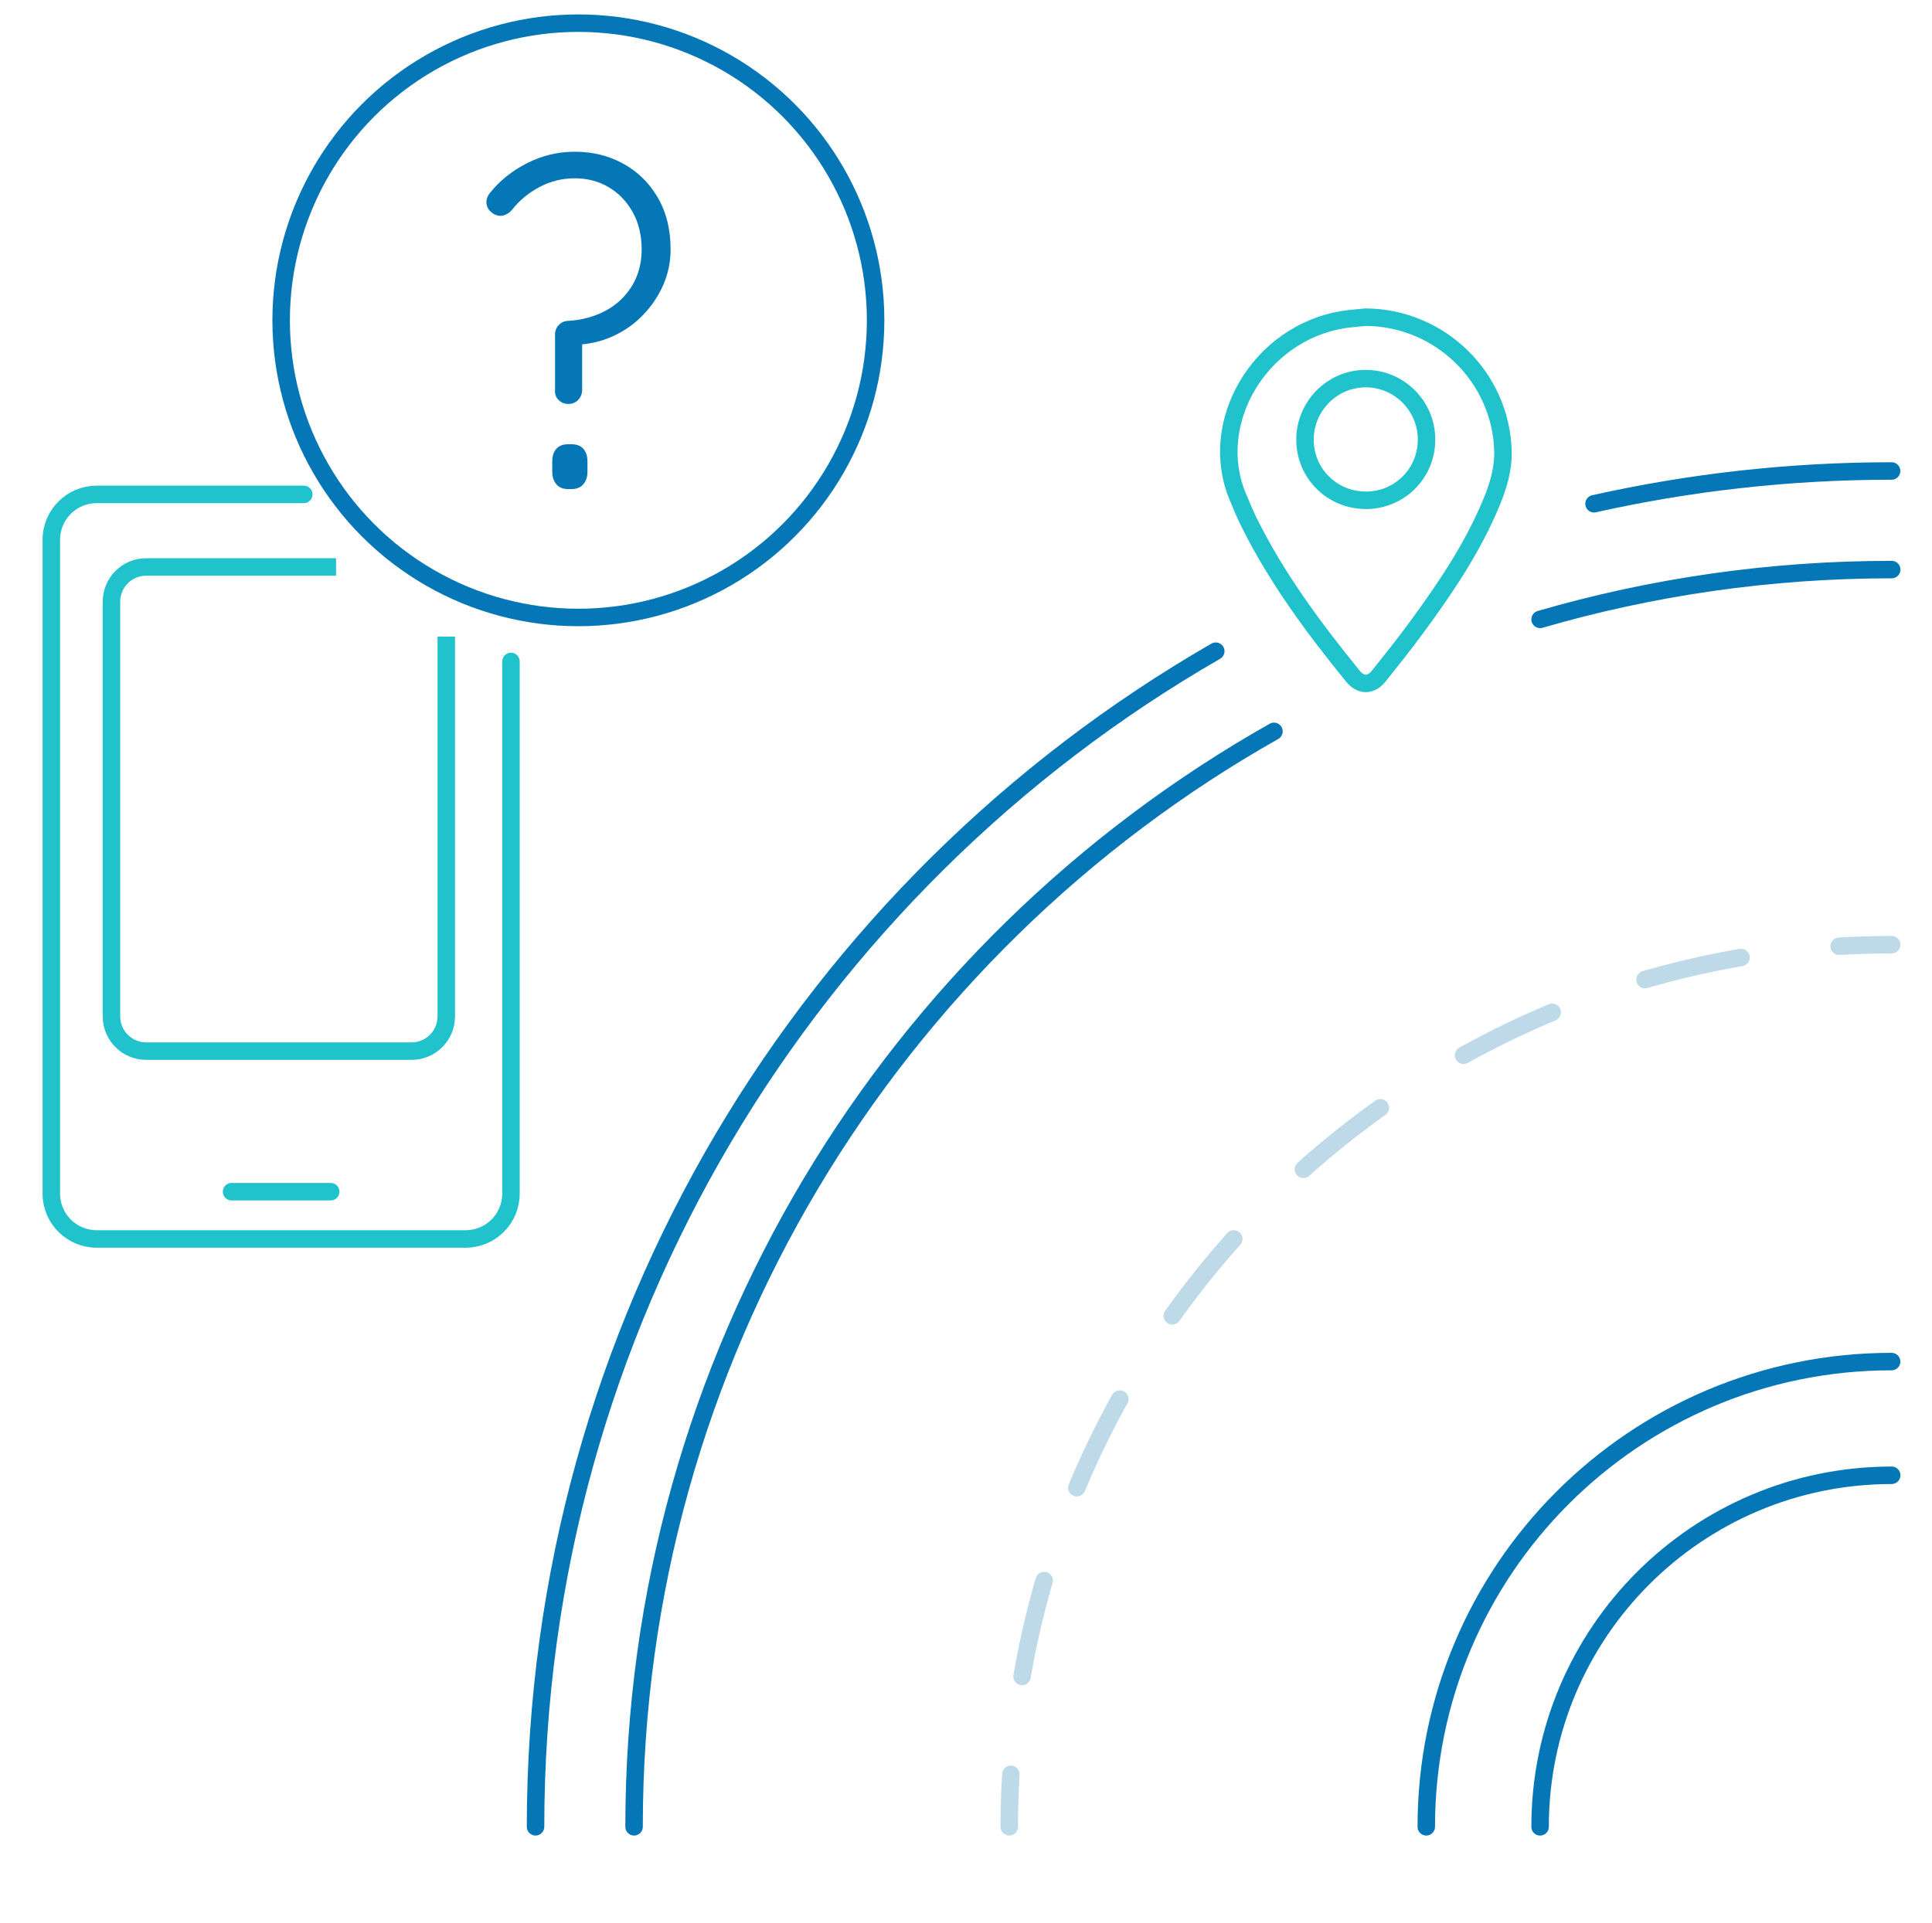 <?xml version="1.0" encoding="UTF-8"?><svg id="Capa_1" xmlns="http://www.w3.org/2000/svg" viewBox="0 0 221 220"><defs><style>.cls-1,.cls-2,.cls-3,.cls-4{stroke-linecap:round;stroke-linejoin:round;}.cls-1,.cls-2,.cls-3,.cls-4,.cls-5,.cls-6{fill:none;stroke-width:2px;}.cls-1,.cls-3{stroke:#bedae9;}.cls-2,.cls-5{stroke:#0577b6;}.cls-3{stroke-dasharray:0 0 11.27 11.27;}.cls-4,.cls-6{stroke:#20c3cb;}.cls-5,.cls-6{stroke-miterlimit:10;}.cls-7{fill:#0577b6;}</style></defs><g><path class="cls-4" d="M34.75,56.57H11.06c-2.87,0-5.19,2.32-5.19,5.19v74.81c0,2.87,2.32,5.19,5.19,5.19H53.26c2.87,0,5.19-2.32,5.19-5.19v-60.89"/><line class="cls-4" x1="26.49" y1="136.35" x2="37.83" y2="136.35"/><path class="cls-7" d="M63.48,38.33c0-.45,.15-.84,.45-1.15,.3-.32,.68-.47,1.13-.47,1.57-.1,2.99-.5,4.25-1.18s2.25-1.63,2.99-2.83c.73-1.21,1.1-2.6,1.1-4.17s-.34-3.03-1.02-4.25c-.68-1.22-1.6-2.18-2.75-2.86-1.15-.68-2.45-1.02-3.88-1.02s-2.78,.33-4.04,1-2.31,1.54-3.15,2.62c-.28,.32-.6,.53-.97,.63-.37,.1-.76,.04-1.18-.21-.45-.31-.71-.69-.76-1.13-.05-.44,.08-.85,.39-1.23,1.12-1.4,2.53-2.54,4.25-3.41,1.71-.87,3.53-1.31,5.46-1.31,2.03,0,3.87,.45,5.53,1.36,1.66,.91,2.98,2.2,3.96,3.88,.98,1.68,1.47,3.66,1.47,5.93,0,1.43-.28,2.79-.84,4.07-.56,1.28-1.33,2.42-2.31,3.44-.98,1.02-2.12,1.82-3.41,2.41-1.29,.6-2.69,.93-4.2,1-.11,0-.07-.02,.11-.05,.18-.03,.35-.14,.53-.31v5.51c0,.46-.15,.84-.45,1.15-.3,.32-.68,.47-1.13,.47s-.83-.16-1.13-.47c-.3-.31-.43-.7-.39-1.15v-6.24Zm1.52,17.63c-.6,0-1.05-.18-1.36-.55-.31-.37-.47-.85-.47-1.44v-1.15c0-.63,.16-1.12,.47-1.47,.32-.35,.77-.52,1.36-.52h.37c.6,0,1.05,.17,1.36,.52,.31,.35,.47,.84,.47,1.47v1.15c0,.6-.16,1.08-.47,1.44s-.77,.55-1.36,.55h-.37Z"/><circle class="cls-5" cx="66.16" cy="36.65" r="34"/><path class="cls-6" d="M51.05,72.84v43.46c0,2.19-1.78,3.97-3.97,3.97H16.72c-2.19,0-3.97-1.78-3.97-3.97v-47.46c0-2.19,1.78-3.97,3.97-3.97h21.72"/></g><g><path class="cls-2" d="M163.15,209.02c0-29.4,23.83-53.23,53.23-53.23"/><path class="cls-2" d="M176.17,209.02c0-22.21,18.01-40.22,40.22-40.22"/><path class="cls-2" d="M182.34,57.64c10.95-2.45,22.35-3.75,34.04-3.75"/><path class="cls-2" d="M61.26,209.02c0-57.52,31.31-107.73,77.81-134.51"/><path class="cls-2" d="M176.17,70.87c12.76-3.71,26.26-5.7,40.22-5.7"/><path class="cls-2" d="M72.53,209.02c0-53.77,29.5-100.65,73.2-125.34"/><g><path class="cls-1" d="M115.45,209.02c0-2.01,.06-4.01,.18-6"/><path class="cls-3" d="M116.91,191.82c7.52-43.8,43.27-77.96,87.85-83.07"/><path class="cls-1" d="M210.38,108.27c1.98-.12,3.99-.18,6-.18"/></g></g><path class="cls-4" d="M156.23,36.29c8.47,.06,15.44,6.82,15.69,15.28,.06,2.08-.53,4.03-1.32,5.93-2.15,5.19-5.27,9.81-8.58,14.31-1.39,1.89-2.85,3.73-4.32,5.56-.89,1.1-2.04,1.1-2.94,0-4.49-5.52-8.72-11.23-11.9-17.64-.47-.94-.86-1.92-1.27-2.89-3.54-8.45,2.45-18.74,12.1-20.28,.84-.13,1.69-.18,2.53-.27Z"/><path class="cls-4" d="M156.25,57.24c-3.86,.01-6.96-3.06-6.97-6.9-.02-3.88,3.13-7.04,6.98-7.02,3.82,.02,6.93,3.15,6.92,6.98,0,3.86-3.07,6.93-6.93,6.95Z"/></svg>